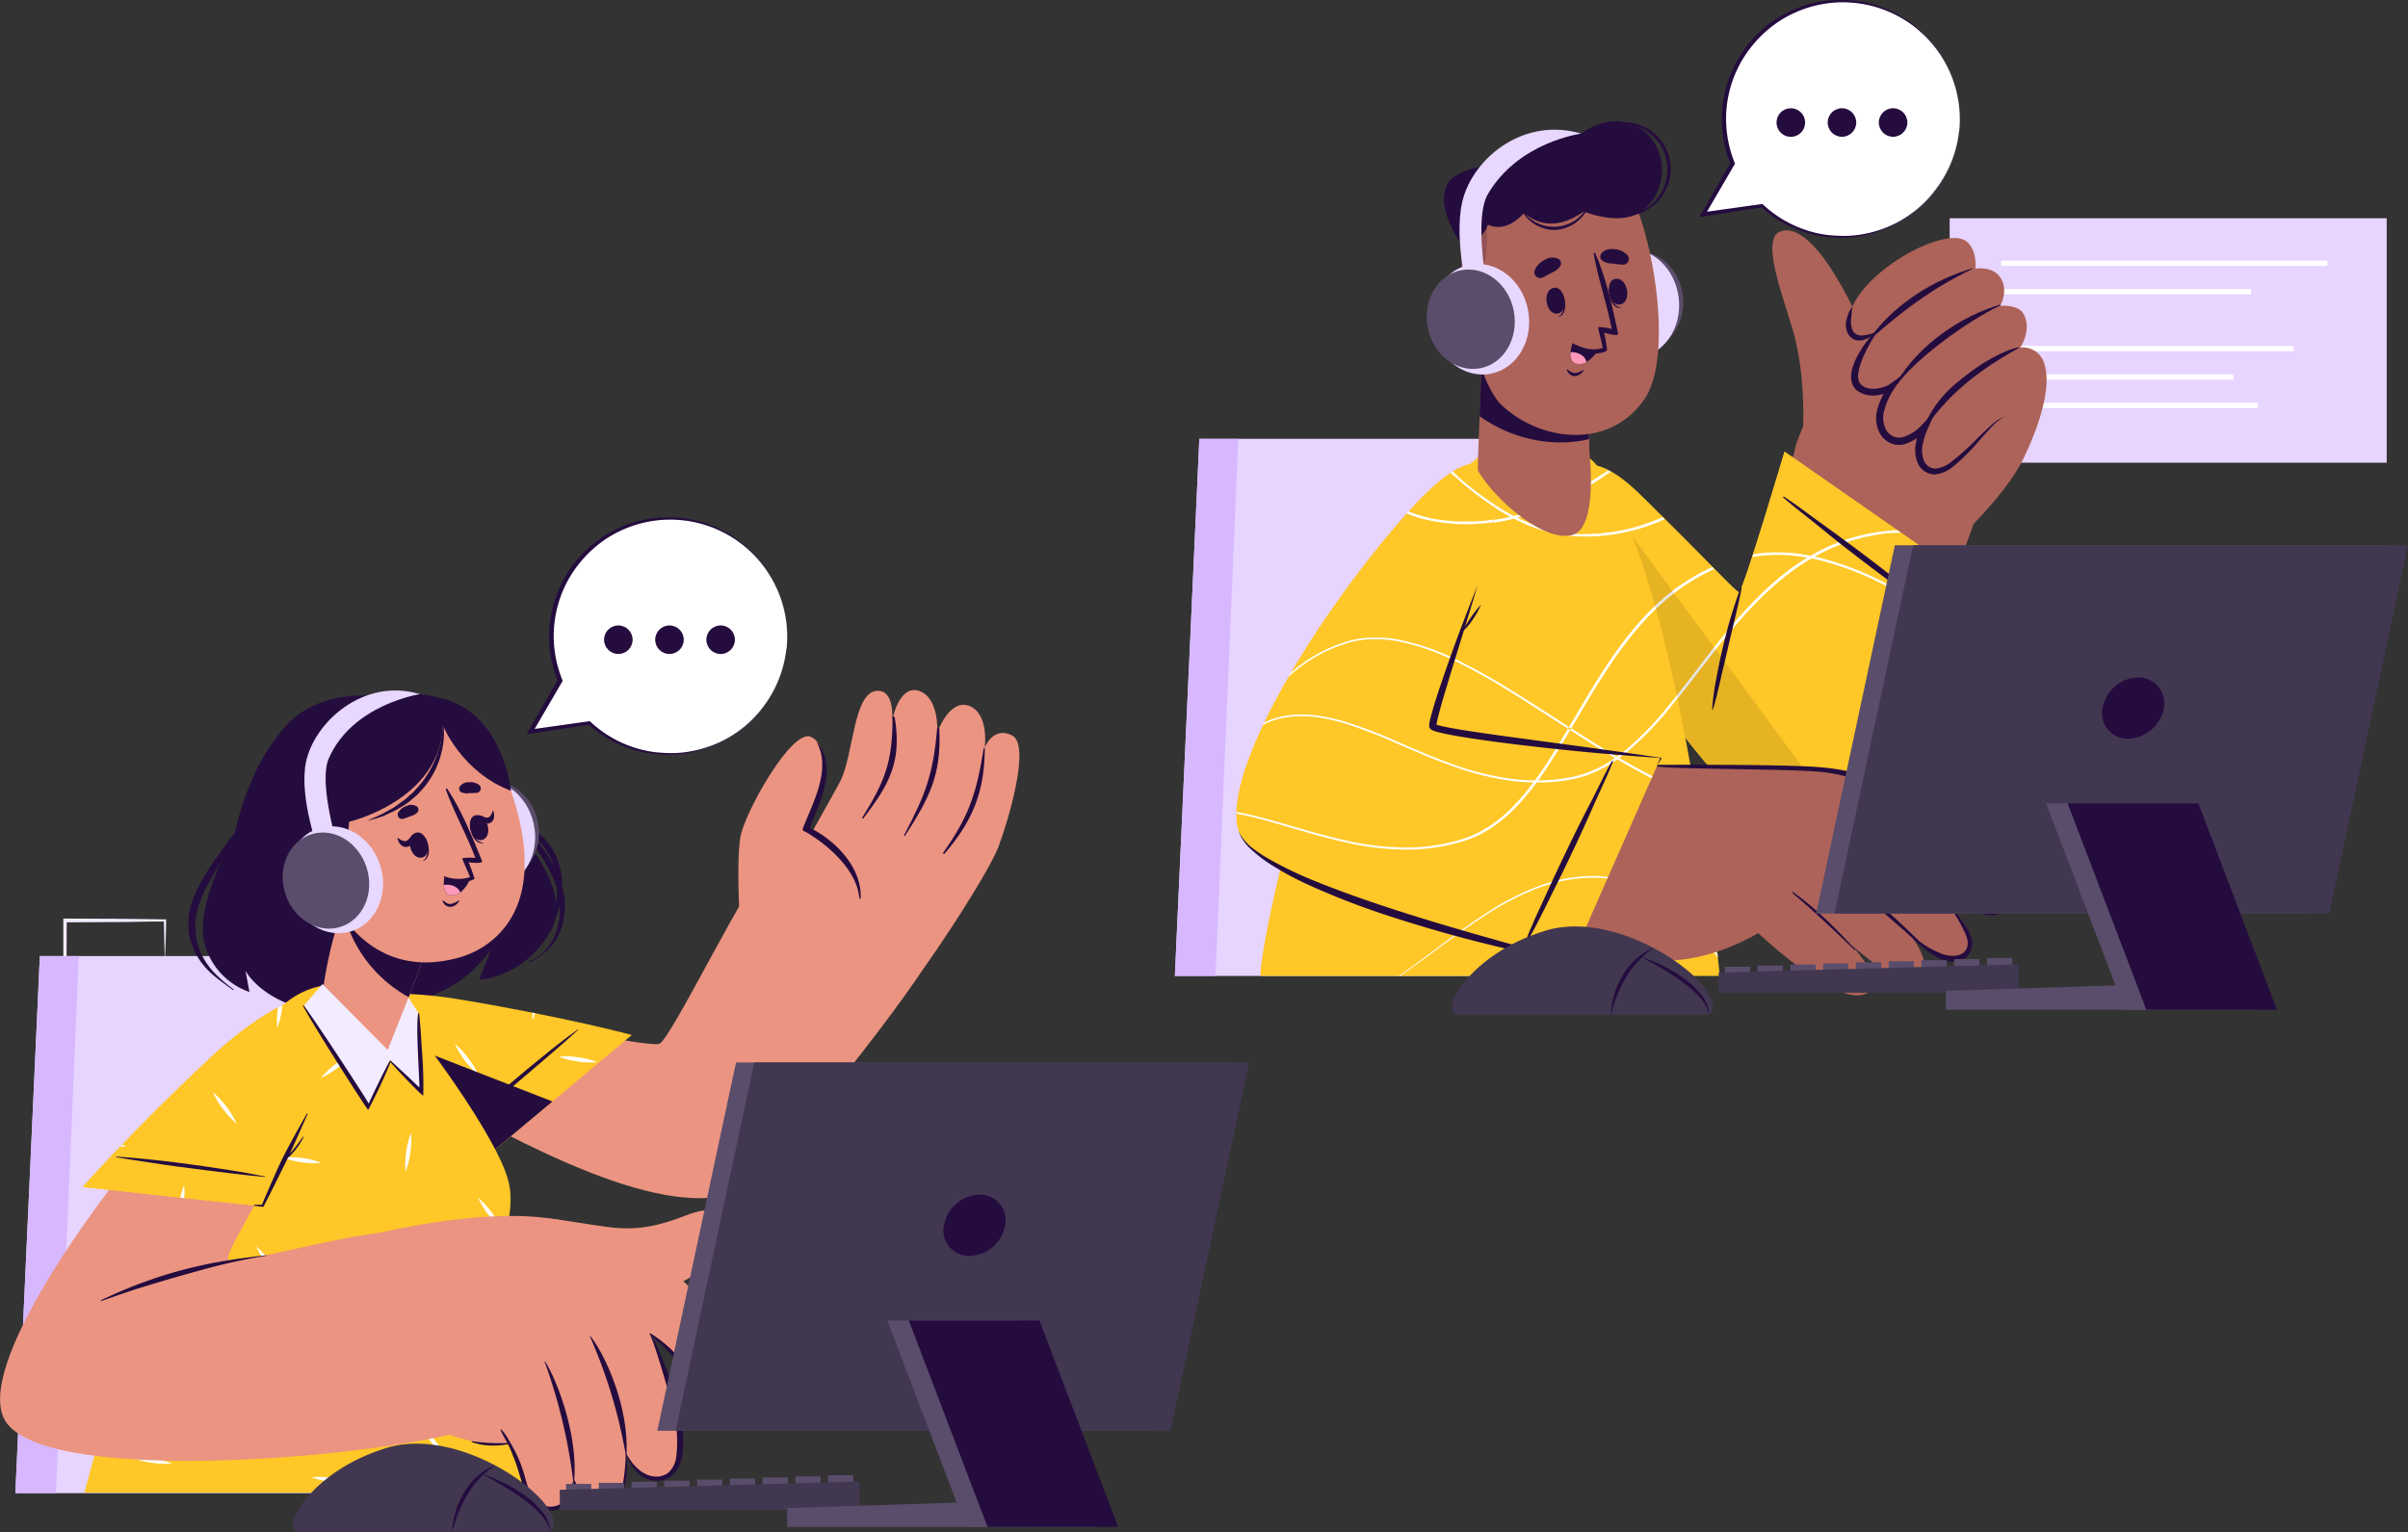 <svg xmlns="http://www.w3.org/2000/svg" viewBox="0 0 637.65 405.8"><rect x="0" y="0" width="637.65" height="405.8" fill="#333333" stroke="none"/><defs><style> .cls-1 { fill: #f3ebff; } .cls-2 { fill: #e7d4ff; } .cls-3 { fill: #fff; } .cls-4 { fill: #d7b8ff; } .cls-5 { fill: #ad6359; } .cls-12, .cls-6 { fill: #250c3f; } .cls-7 { fill: #ffc727; } .cls-12, .cls-8 { isolation: isolate; } .cls-8 { opacity: 0.1; } .cls-9 { fill: #5a4d6b; } .cls-10 { fill: #e8d7ff; } .cls-11 { fill: #ff99ba; } .cls-12 { opacity: 0.2; } .cls-13 { fill: #eb9481; } .cls-14 { fill: #413751; } </style></defs><g id="Layer_2" data-name="Layer 2"><g id="Layer_1-2" data-name="Layer 1"><g><path class="cls-1" d="M43.65,255l-13.12.28-6.67.11c-2.22,0-4.46,0-6.69,0h-.4V243.31h.5l13.24.06c4.41,0,8.83.11,13.24.16H44v.27c0,1.9-.08,3.78-.13,5.65Zm0,0-.14-5.66c0-1.86-.11-3.7-.13-5.53l.27.27c-4.41,0-8.83.16-13.24.16l-13.24.07.5-.5L17.62,255l-.45-.45c2.18,0,4.36,0,6.55.06l6.57.11Z"></path><rect class="cls-2" x="516.28" y="57.81" width="115.73" height="64.75"></rect><polygon class="cls-2" points="494.63 122.57 516.28 122.57 516.28 100.02 494.63 122.57"></polygon><rect class="cls-3" x="529.94" y="91.62" width="77.43" height="1.4"></rect><rect class="cls-3" x="529.94" y="99.16" width="61.51" height="1.4"></rect><rect class="cls-3" x="529.94" y="76.55" width="66.15" height="1.4"></rect><rect class="cls-3" x="529.94" y="69.02" width="86.37" height="1.4"></rect><rect class="cls-3" x="529.94" y="106.69" width="67.89" height="1.4"></rect><g id="freepik--character-2--inject-80"><polygon class="cls-2" points="311.11 258.51 433.77 258.51 409.32 116.24 317.59 116.24 311.11 258.51"></polygon><polygon class="cls-4" points="311.11 258.51 321.87 258.51 327.9 116.24 317.59 116.24 311.11 258.51"></polygon><path class="cls-5" d="M417.69,144.13c13.88,31,47.42,82.45,62.43,69.7,22.45-19.06,37.65-61.22,43.65-78.27,3.37-9.55-45.28-25.53-48.26-16.86-4.24,12.32-10.89,38.07-14.74,41.72-2,1.91-17.94-20.46-30-31.07C413.36,114.06,413.26,134.23,417.69,144.13Z"></path><path class="cls-5" d="M535.92,121.21c-4.33,9.74-21,26.21-26.54,28.64s-34.8-24-34.19-30.22,18.07-38.8,27.74-43.8S540.41,111.11,535.92,121.21Z"></path><path class="cls-5" d="M477.48,112.79s.7-13.86-2.8-25.58c-2.94-9.85-8.41-24.14-3.18-25.92,10.76-3.65,24.4,32,24.4,32s3.5,16.7-6.83,21.26C482.59,117.41,477.48,112.79,477.48,112.79Z"></path><path class="cls-5" d="M489.61,86.5c.7,5.61,6.91,1.57,6.91,1.57s-7.53,8-4.57,13.47c2.88,5.29,10.2.14,10.73-.22-.4.43-7.12,7.93-3.57,13.15,3.69,5.42,10.15-1,10.57-1.42-.25.51-3.39,7.42.21,10.78,6.18,5.75,14.7-11.69,21.26-13.64,0,0,4.58,10.73,4.77,11,0,0,8.45-16.44,5.33-25.14a5.91,5.91,0,0,0-6.25-4s3.31-5,.65-9.2c-1.38-2.15-6-1.87-6-1.87s2.48-4.11-.12-7.69c-2.07-2.87-6.42-2.14-6.42-2.14s.55-5.06-2.51-7.3C514.38,59.38,488.1,74.49,489.61,86.5Z"></path><path class="cls-6" d="M522.36,71.23c.09,0,0-.18-.05-.15-9.86,2.86-19.81,9-26.15,17.17-.21.27.13.72.42.47C504.77,81.57,512.52,75.9,522.36,71.23Z"></path><path class="cls-6" d="M529.71,80.9c.11-.05,0-.23-.09-.2-10.15,3-21.16,10.26-27.37,20.51-.21.35-.05.88.23.5C507.12,95.23,520.83,85.07,529.71,80.9Z"></path><path class="cls-6" d="M509.49,113.9c6.33-9.6,15.1-16.21,25.09-21.7.12-.07,0-.24-.11-.21-5.62,1.35-11.62,5.51-16,9.15a30.1,30.1,0,0,0-9.3,12.54C509.08,113.9,509.36,114.12,509.49,113.9Z"></path><path class="cls-6" d="M496.32,88.06c-.25.32.5.33.26.66-1,1.38-6.35,10.23-3.9,13,2,2.21,6.29,1.09,7.79,0L504.22,99l-2.58,3.89a19,19,0,0,0-2.6,5.57,6.71,6.71,0,0,0,.51,5.52,3.86,3.86,0,0,0,4.55,1.75,11.63,11.63,0,0,0,4.89-3.25l3.8-4-2.28,5a18,18,0,0,0-1.37,4.34,7.33,7.33,0,0,0,.33,4.22,3.46,3.46,0,0,0,3,2.09,7.75,7.75,0,0,0,4-1.62,61.83,61.83,0,0,0,7.09-6.35c1.15-1.12,2.3-2.25,3.51-3.33a11.43,11.43,0,0,1,4-2.6,12.13,12.13,0,0,0-3.74,2.93c-1.11,1.15-2.17,2.35-3.23,3.56a53.31,53.31,0,0,1-6.9,6.87,9.1,9.1,0,0,1-4.74,2.09,5,5,0,0,1-4.59-2.91,8.93,8.93,0,0,1-.55-5.23,18.82,18.82,0,0,1,1.45-4.85l1.52,1a13.5,13.5,0,0,1-5.74,3.9,5.58,5.58,0,0,1-3.8-.14,6.38,6.38,0,0,1-2.84-2.45,8.54,8.54,0,0,1-.64-7,20.11,20.11,0,0,1,3-6.07l1.17,1.14c-2,1.3-6.64,3.08-10.13,0C487.4,98.44,494.85,89.58,496.32,88.06Z"></path><path class="cls-6" d="M496.52,88.07a11.56,11.56,0,0,1-3.38.79,2.62,2.62,0,0,1-2.42-1.11,5.28,5.28,0,0,1-.55-3c.06-1.14.18-2.33.36-3.56A8.78,8.78,0,0,0,489,84.58a5.22,5.22,0,0,0,.45,4A3.72,3.72,0,0,0,491.17,90a3.85,3.85,0,0,0,2.13.08A6.13,6.13,0,0,0,496.52,88.07Z"></path><path class="cls-7" d="M472.55,119.63l50.64,35.27s-30.25,62.67-48.94,62.5-45.69-47.11-55-67.4-3.76-37.48,15.08-19,25.59,26.1,26.2,25.85C461.67,156.39,472.55,119.63,472.55,119.63Z"></path><path class="cls-7" d="M523.19,154.9s-21,43.46-38.79,57.9c-3.57,2.9-7,4.63-10.15,4.59-18.69-.16-45.69-47.11-55.05-67.39-5.79-12.56-5.84-23.93-.58-26.38,3.25-1.51,8.5.35,15.67,7.41,19,18.61,25.58,26.09,26.2,25.84,1.18-.48,12.07-37.23,12.07-37.23Z"></path><path class="cls-3" d="M491.85,205.4c-.62.72-1.25,1.42-1.88,2.1a47.73,47.73,0,0,1-18.76,6.87,39.43,39.43,0,0,1-5.54.22l-1.15-.72a37.57,37.57,0,0,0,6.62-.17,33.46,33.46,0,0,0,7.71-1.78l1.89-.62,1.83-.77c.61-.26,1.24-.48,1.83-.78l1.77-.9A49.11,49.11,0,0,0,491.85,205.4Zm-38.42-55.21a54.19,54.19,0,0,0-15.57,10.71,81.27,81.27,0,0,0-8.11,9.29c.12.22.25.45.39.67a80.11,80.11,0,0,1,8.23-9.43,54,54,0,0,1,12.81-9.33l1.77-.9c.32-.16.66-.31,1-.44Zm43.74,3.19a81.21,81.21,0,0,0-15-5.57c-.54-.13-1.08-.26-1.63-.37-.35-.08-.71-.16-1.06-.22a43.35,43.35,0,0,0-13.3-.68c-.65.09-1.29.19-1.94.31-.07.23-.15.47-.22.69.74-.13,1.49-.24,2.24-.33a42.71,42.71,0,0,1,12.36.51l1.09.2c.77.16,1.54.33,2.31.52a79.69,79.69,0,0,1,14.88,5.46,201.63,201.63,0,0,1,20.74,11.75c.1-.17.19-.34.27-.5A201.79,201.79,0,0,0,497.17,153.38Zm5.25-12.94a49.47,49.47,0,0,0-23,6.78l-.86.5a53.88,53.88,0,0,0-5.11,3.46c-8.57,6.52-15.41,14.9-21.92,23.33-3.26,4.23-6.46,8.49-9.84,12.61-.24.3-.49.59-.74.89l.38.55.86-1c3.4-4.13,6.61-8.39,9.88-12.61,6.51-8.4,13.34-16.72,21.82-23.15a54.48,54.48,0,0,1,5.76-3.85c.27-.17.55-.33.83-.48a50.81,50.81,0,0,1,7.26-3.36l1.87-.68c.62-.22,1.27-.37,1.91-.56l1.91-.53,2-.39a33.57,33.57,0,0,1,7.87-.82h.12ZM440.27,137a53.57,53.57,0,0,1-10.89,3.49l-1.95.38c-.65.12-1.31.16-2,.25l-2,.23-2,.08a31.34,31.34,0,0,1-5.48-.1l.18.66a50.32,50.32,0,0,0,24.63-4.44,2.73,2.73,0,0,0-.49-.55Zm-14.42-12.42a116.92,116.92,0,0,1-11,6.61V132a112.13,112.13,0,0,0,11.7-7.06c-.24-.13-.47-.26-.7-.37Z"></path><path class="cls-6" d="M511.22,160.78c-1.34-1.11-2.69-2.19-4.05-3.27L498.89,151c-5.5-4.29-11.12-8.43-16.78-12.5-3.21-2.32-6.37-4.76-9.68-6.93a.16.16,0,0,0-.21,0,.15.15,0,0,0,0,.21c2.63,2.32,5.45,4.44,8.18,6.65s5.44,4.43,8.21,6.59q8.25,6.42,16.72,12.59c1.57,1.16,3.12,2.38,4.75,3.47.83.56,1.62,1.18,2.46,1.72s1.74,1,2.56,1.61a.09.09,0,0,0,.12,0,.11.11,0,0,0,0-.11C513.87,163.15,512.59,161.9,511.22,160.78Z"></path><path class="cls-6" d="M460.92,155.73a126.08,126.08,0,0,0-4.76,16c-.66,2.68-1.18,5.39-1.69,8.09a61.76,61.76,0,0,0-1.08,8.13c0,.1.15.1.17,0,.84-2.61,1.46-5.33,2.06-8s1.28-5.36,1.88-8c1.21-5.38,2.63-10.71,3.68-16.12a.15.15,0,0,0-.08-.18A.13.13,0,0,0,460.92,155.73Z"></path><path class="cls-8" d="M484.4,212.8c-3.57,2.9-7,4.63-10.15,4.59-18.69-.16-45.69-47.11-55.05-67.39-5.79-12.56-5.84-23.93-.58-26.38Z"></path><path class="cls-7" d="M455.41,258.51H333.84c-1.34-2.46,18.58-108.94,59.58-138.93,9.1-6.65,25.24-2.37,29.72,4.1C445.7,156.19,455.41,258.51,455.41,258.51Z"></path><path class="cls-3" d="M449.09,211.24a86.69,86.69,0,0,1-8.91-3.71c-4.07-1.95-8-4.11-11.91-6.39l-.57-.34c-4-2.37-8-4.88-11.92-7.41l-.56-.36-2.66-1.72c-9-5.77-17.86-11.71-27.47-16.33a60.4,60.4,0,0,0-15-5.16,33.4,33.4,0,0,0-7.92-.44,15.72,15.72,0,0,0-2,.23c-.45.09-.9.15-1.36.24.07-.16.13-.31.21-.47.36-.07.73-.13,1.09-.21.66-.08,1.33-.18,2-.23a33.51,33.51,0,0,1,8,.43,60.23,60.23,0,0,1,15.16,5.17c9.66,4.62,18.58,10.56,27.56,16.31l2.64,1.69.57.36c4,2.57,8,5.12,12.15,7.53l.57.34c3.8,2.21,7.67,4.31,11.65,6.2a87.1,87.1,0,0,0,8.53,3.55Zm-10.82-50.77-.41.39c-7.71,7.51-13.47,16.67-18.9,25.83q-1.72,2.92-3.46,5.85c-.09.17-.18.33-.28.49-1.47,2.48-3,4.95-4.49,7.38-1.35,2.14-2.76,4.25-4.26,6.29-.14.19-.27.38-.41.56a67.11,67.11,0,0,1-4.9,5.87,39.64,39.64,0,0,1-6,5.2l-.81.57c-.27.19-.57.34-.85.51l-1.71,1a30.59,30.59,0,0,1-3.64,1.55,49.54,49.54,0,0,1-15.64,2.53,72.43,72.43,0,0,1-15.74-1.79c-5-1.06-9.85-2.48-14.74-3.9a1.57,1.57,0,0,1-.13.47c4.88,1.43,9.78,2.87,14.76,3.94a73.51,73.51,0,0,0,15.93,1.84,50.37,50.37,0,0,0,15.82-2.54,30.23,30.23,0,0,0,3.72-1.57l1.75-1c.29-.16.58-.33.86-.52l.83-.58a39.59,39.59,0,0,0,6.09-5.26,69.92,69.92,0,0,0,5.22-6.29c.15-.19.28-.37.41-.56,1.42-1.94,2.76-3.93,4-5.95,1.55-2.43,3-4.9,4.5-7.37l.29-.49,3.47-5.86c5.44-9.15,11.2-18.23,18.83-25.65l.13-.12C438.42,161,438.34,160.73,438.27,160.47ZM444,184.22c-.77,1-1.55,1.94-2.34,2.9a83.72,83.72,0,0,1-11.05,11.46c-.8.63-1.6,1.26-2.43,1.85l-.52.37a30.49,30.49,0,0,1-3.63,2.2l-.87.47c-.29.16-.61.27-.91.41l-1.82.78a29.43,29.43,0,0,1-3.8,1.09,44.62,44.62,0,0,1-9.43,1h-.77a53,53,0,0,1-5.63-.35,72.09,72.09,0,0,1-15.47-3.71c-5-1.73-9.93-3.86-14.83-6a129.86,129.86,0,0,0-15-5.69,44.71,44.71,0,0,0-4.6-1.09l-.15.43c1.56.29,3.11.66,4.62,1.1a128.57,128.57,0,0,1,14.91,5.7c4.9,2.11,9.8,4.25,14.85,6a73.34,73.34,0,0,0,15.6,3.76c1.76.2,3.52.33,5.28.36h.77a45.44,45.44,0,0,0,10-.94,33,33,0,0,0,3.88-1.11l1.86-.8c.31-.14.62-.25.92-.41l.89-.48a29.74,29.74,0,0,0,3.92-2.39l.52-.37c.76-.55,1.51-1.13,2.25-1.72a83.83,83.83,0,0,0,11.16-11.52l2-2.49C444.16,184.77,444.1,184.49,444,184.22ZM431.48,140c-.7.17-1.4.33-2.1.47l-1.95.38c-.65.12-1.31.16-2,.25l-2,.23-2,.08a33.7,33.7,0,0,1-7.9-.42,42,42,0,0,1-11.76-3.89l-1-.49c-.7-.36-1.39-.74-2.07-1.13a78.67,78.67,0,0,1-12.82-9.38l-.44.44a80.25,80.25,0,0,0,12.93,9.5c.48.28,1,.55,1.46.81l1,.5a43.23,43.23,0,0,0,12.6,4.31,47.23,47.23,0,0,0,18.26-1A4.2,4.2,0,0,0,431.48,140Zm-7.12-14.45a92.4,92.4,0,0,1-16.91,9,57.36,57.36,0,0,1-6.59,2.11l-.94.24a52.76,52.76,0,0,1-7.9,1.23l-2,.13c-.66,0-1.32,0-2,0h-2l-2-.16a33.64,33.64,0,0,1-7.12-1.19c-.14.19-.28.38-.41.58a49.09,49.09,0,0,0,24.32-.09l1-.25a56,56,0,0,0,5.88-1.92,92.78,92.78,0,0,0,17-9Zm29.91,122.53c-1,0-2.08.09-3.12.12h-.08l-.61.05a41.75,41.75,0,0,0-14.69,4.37,66.6,66.6,0,0,0-9.37,5.92H427A65.17,65.17,0,0,1,436,253a41.33,41.33,0,0,1,14.82-4.33h.61c1,0,1.94-.11,2.9-.1A1.82,1.82,0,0,0,454.27,248.05Zm.52,4.6q-1.64-2.07-3.37-4.07c-.11-.14-.23-.27-.35-.4l-.41-.48a61.31,61.31,0,0,0-12-10.68,33.09,33.09,0,0,0-7.22-3.53c-.63-.21-1.29-.39-1.93-.57a14.16,14.16,0,0,0-2-.41c-1.32-.25-2.67-.27-4-.4a41.62,41.62,0,0,0-15.79,2.51,72.32,72.32,0,0,0-14.25,7.3c-8,5.15-15.29,11.21-23.08,16.59h.33c7.75-5.29,15-11.24,22.92-16.28a71.91,71.91,0,0,1,14.2-7.23,41,41,0,0,1,15.63-2.47c1.31.14,2.65.16,4,.41.66.09,1.29.28,1.94.41a15.36,15.36,0,0,1,1.9.56,32.18,32.18,0,0,1,7.11,3.5A60,60,0,0,1,450.25,248c.06.07.12.13.17.2l.35.39c1.4,1.63,2.77,3.29,4.09,5a4.67,4.67,0,0,0-.09-1Z"></path><path class="cls-5" d="M377.28,132.63c-24.75,28.63-58.11,79.2-44.48,90.38,22.41,18.38,87.86,29,102.88,30.78,6.48.78,19.46-41.58,15.13-47.06s-73.53-9.35-74-13.6c-.27-2.41,10.24-23.37,17-49.08C401.58,114.41,384.25,124.56,377.28,132.63Z"></path><path class="cls-5" d="M439.47,203.24s19.86-.15,32.85.36c7.25.28,19.63,1.88,24.86,4.53,7.82,4,38,25.5,32.94,32.93C525.53,247.78,502,226,502,226s25.74,19.9,18.73,27S490.3,231.9,490.3,231.9s26,21,17.61,27.2c-6.34,4.65-28.94-19.67-28.94-19.67s22.21,18.23,15.9,23.3c-7,5.6-29.25-15.54-29.25-15.54-18.2,10.18-31,7.58-40,4.65C423.51,251.09,439.47,203.24,439.47,203.24Z"></path><path class="cls-6" d="M493.49,218.53c3.11,2.23,6.27,4.46,9.17,7s5.71,5.09,8.37,7.85c6.51,6.76,9.53,12,9.3,11.7-5.24-7.19-15.48-16.28-18.38-18.78s-5.67-5.13-8.56-7.62C493.32,218.57,493.42,218.48,493.49,218.53Z"></path><path class="cls-6" d="M484.29,228.84c3.84,3,7.77,5.86,11.48,9s8.73,7.79,12.2,11.21c.26.26,0,.76-.28.51-3.6-3.28-8.95-7.76-12.59-11s-7.15-6.61-10.89-9.7C484.15,228.9,484.23,228.79,484.29,228.84Z"></path><path class="cls-6" d="M474.77,236.26c6.11,4.31,11.42,9.74,16.5,15.19.26.27,0,.31-.32.05-5.39-5.15-9.59-9.23-16.33-15C474.54,236.38,474.67,236.17,474.77,236.26Z"></path><path class="cls-6" d="M436.68,202.61c9.06-.06,35.67-.13,44.71.57,8,.61,14.59,2.33,21.3,6.77,14.4,9.52,23.68,20.7,26,24,1.4,2,3.43,5.23,1.58,7.47-2.27,2.72-10.62.06-19.43-7.91-.32-.29-.12-.47.21-.2,12.37,10,17.29,8.86,18.58,7.15.84-1.11,0-3-.72-4.5a29,29,0,0,0-4.38-5.83,123.3,123.3,0,0,0-18.76-16.37,48,48,0,0,0-25-9.39c-9.26-.76-34.88-.52-44.13-1.41A.18.18,0,0,1,436.68,202.61Z"></path><path class="cls-6" d="M522.15,249c-.51-2.47-2.29-4.73-3.7-6.77a46.67,46.67,0,0,0-5.87-7.13c-.09-.09-.26,0-.17.14a73.9,73.9,0,0,1,5.19,6.86,43.06,43.06,0,0,1,2.3,4.08c.65,1.35,1.42,2.91,1.08,4.45-.64,2.94-4.38,2.87-6.59,2.08a24.87,24.87,0,0,1-4.12-2,39.17,39.17,0,0,1-5.06-3.81c-.13-.12-.49-.07-.35.06,3.3,3.14,9.55,9.67,14.65,7.28A4.64,4.64,0,0,0,522.15,249Z"></path><path class="cls-7" d="M439.77,200.67l-23.79,54s-83.14-18.77-88-34.55,21.23-58,44.74-84.36c23.12-25.9,26.54-8.33,20.79,11.7s-15.18,43.12-14.13,44.85S439.77,200.67,439.77,200.67Z"></path><path class="cls-3" d="M384.77,174.3c-.06.15-.11.31-.17.46A59.58,59.58,0,0,0,370,169.82a33.4,33.4,0,0,0-7.92-.44,15.72,15.72,0,0,0-2,.23,13.32,13.32,0,0,0-1.94.38c-1.3.28-2.53.78-3.8,1.17a41,41,0,0,0-13.24,8.22l.63-1.09a40.48,40.48,0,0,1,12.46-7.53c1.28-.4,2.53-.91,3.85-1.19.65-.18,1.32-.26,2-.4a15.32,15.32,0,0,1,2-.23,33.51,33.51,0,0,1,8,.43A60.08,60.08,0,0,1,384.77,174.3Zm44,26.47-.57-.34-2.28-1.35-1.38-.16c1,.63,2.09,1.27,3.14,1.88l.57.34c3,1.75,6,3.43,9.08,5l.24-.55Q433.13,203.3,428.77,200.77Zm-16.23-3.31c-.6,1-1.21,2-1.83,2.95-1.35,2.14-2.76,4.25-4.26,6.29-.14.19-.27.38-.41.56a67.11,67.11,0,0,1-4.9,5.87,39.64,39.64,0,0,1-6,5.2l-.81.57c-.27.19-.57.34-.85.51l-1.71,1a30.59,30.59,0,0,1-3.64,1.55,49.54,49.54,0,0,1-15.64,2.53,72.32,72.32,0,0,1-15.72-1.79c-5.21-1.11-10.32-2.62-15.45-4.11-4.55-1.32-9.13-2.65-13.81-3.52v.47c4.63.87,9.16,2.21,13.69,3.52,5.12,1.5,10.25,3,15.48,4.15a73.51,73.51,0,0,0,15.93,1.84,50.37,50.37,0,0,0,15.82-2.54,30.23,30.23,0,0,0,3.72-1.57l1.75-1c.29-.16.58-.33.86-.52l.83-.58a39.59,39.59,0,0,0,6.09-5.26,69.92,69.92,0,0,0,5.22-6.29c.15-.19.28-.37.41-.56,1.42-1.94,2.76-3.93,4-5.95.68-1.06,1.34-2.14,2-3.21Zm16.92,2c-.41.32-.83.64-1.26.94l-.52.37a30.49,30.49,0,0,1-3.63,2.2l-.87.47c-.29.16-.61.27-.91.41l-1.82.78a29.43,29.43,0,0,1-3.8,1.09,44.62,44.62,0,0,1-9.43,1h-.77a53,53,0,0,1-5.63-.35,72.09,72.09,0,0,1-15.47-3.71c-5-1.73-9.93-3.86-14.83-6a129.86,129.86,0,0,0-15-5.69c-5.13-1.47-10.6-2.27-15.91-1.23a18.94,18.94,0,0,0-4.86,1.69c-.1.2-.2.41-.29.61a19.35,19.35,0,0,1,5.23-1.88c5.22-1,10.62-.22,15.7,1.25a128.57,128.57,0,0,1,14.91,5.7c4.9,2.11,9.8,4.25,14.85,6a73.58,73.58,0,0,0,15.62,3.79c1.76.2,3.52.33,5.28.36h.77a45.44,45.44,0,0,0,10-.94,33,33,0,0,0,3.88-1.11l1.86-.8c.31-.14.62-.25.92-.41l.89-.48a29.74,29.74,0,0,0,3.92-2.39l.52-.37c.52-.38,1-.78,1.56-1.18ZM385.92,126c-.43-.38-.85-.75-1.27-1.14l-.54.35,1.4,1.25a83.63,83.63,0,0,0,10.4,8v-.74a83.06,83.06,0,0,1-10-7.64ZM392,138l-2,.13c-.66,0-1.32,0-2,0h-2l-2-.16a34.3,34.3,0,0,1-7.8-1.38c-1.11-.33-2.21-.71-3.29-1.15l-.24.27-.23.26a33.59,33.59,0,0,0,3.57,1.27,47.69,47.69,0,0,0,19.43,1.08,4.72,4.72,0,0,1,.11-.74,29.83,29.83,0,0,1-3.53.45Zm31.56,94.06a41.42,41.42,0,0,0-15.79,2.54,72.32,72.32,0,0,0-14.25,7.3c-2.5,1.62-4.94,3.32-7.35,5.07l.39.11h0c2.34-1.69,4.71-3.32,7.14-4.87A71.91,71.91,0,0,1,407.9,235a41,41,0,0,1,15.63-2.47c.69.07,1.38.11,2.07.17l.19-.42c-.71-.06-1.47-.1-2.21-.17Z"></path><path class="cls-6" d="M406.44,245.74c.81-1.54,1.59-3.08,2.37-4.63l4.68-9.44c3.08-6.26,6-12.6,8.81-19,1.61-3.62,3.36-7.2,4.81-10.89a.15.15,0,0,0-.08-.2.14.14,0,0,0-.2.07h0c-1.73,3-3.23,6.24-4.83,9.37s-3.23,6.23-4.77,9.39q-4.61,9.39-8.92,18.93c-.81,1.78-1.69,3.54-2.42,5.36-.38.93-.82,1.83-1.19,2.77s-.65,1.9-1,2.83a.08.08,0,0,0,0,.11.08.08,0,0,0,.11,0h0C404.66,248.82,405.61,247.32,406.44,245.74Z"></path><path class="cls-6" d="M417.77,251l-1.67,3.78-.05.12h-.16c-7.87-1.46-15.69-3.21-23.46-5.16s-15.48-4.16-23.11-6.62a204.91,204.91,0,0,1-22.49-8.58,81.71,81.71,0,0,1-10.62-5.74,35.84,35.84,0,0,1-4.79-3.71,12,12,0,0,1-3.43-4.91,12.53,12.53,0,0,0,3.77,4.53,36,36,0,0,0,5,3.23,98.91,98.91,0,0,0,10.74,5.15c7.35,3,14.9,5.65,22.49,8.09s15.25,4.71,22.93,6.89,15.39,4.34,23.11,6.41l-.2.1Z"></path><path class="cls-6" d="M438.82,202.77l.83-2.15.09.15c-8.34-.55-16.67-1.22-25-2.09s-16.61-1.82-24.89-3.06c-2.07-.32-4.14-.66-6.21-1.06-1-.21-2.07-.41-3.14-.71-.27-.08-.53-.16-.82-.27a2.06,2.06,0,0,1-.48-.21,1.46,1.46,0,0,1-.33-.22,1.18,1.18,0,0,1-.27-.32,2.56,2.56,0,0,1-.11-.24.24.24,0,0,1,0-.12,3.65,3.65,0,0,1,.06-1.14c.05-.27.1-.56.17-.81,1.06-4.15,2.4-8.07,3.76-12,2.72-7.91,5.68-15.72,8.8-23.48-2.41,8-4.88,16-7.34,24-1.18,4-2.48,8-3.39,12-.06.25-.09.48-.14.72s0,.52-.05.42h0l-.06-.15c0-.1-.18-.2-.14-.18s-.05,0,0,0l.25.1.66.21c1,.26,2,.45,3,.65,2,.37,4.09.69,6.14,1q6.18.93,12.38,1.75L415,197.23c8.27,1.1,16.54,2.28,24.81,3.49H440l-.06.13Z"></path><path class="cls-6" d="M392.17,160.16a21.08,21.08,0,0,1-2.21,4,15.5,15.5,0,0,1-3,3.41c.76-1.33,1.57-2.59,2.43-3.84A29,29,0,0,1,392.17,160.16Z"></path><path class="cls-5" d="M416.4,141.69c-7.06,2-19.78-8.33-25-16.94-.36-.59,1.06-24.91.84-29.76,0-1,30.74,6,30.74,6s-2.53,10.3-2.09,18.75C420.92,120.46,423.21,139.75,416.4,141.69Z"></path><path class="cls-6" d="M391.77,110.22c14.39,10.16,28.41,6.26,29,6.08A83.25,83.25,0,0,1,422.9,101s-30.8-7-30.75-6C392.33,97.27,392.08,103.83,391.77,110.22Z"></path><path class="cls-9" d="M422.83,81c.79,7.18,6.54,12.44,12.83,11.74s10.76-7.07,10-14.24S439.13,66,432.83,66.72,422,73.79,422.83,81Z"></path><path class="cls-10" d="M419.19,81.82c.88,8,7.27,13.83,14.27,13.06S445.46,87,444.55,79,437.29,65.2,430.28,66,418.31,73.84,419.19,81.82Z"></path><path class="cls-5" d="M388,58.45c-3.36,10.78,2.15,42,9.78,49,11.07,10.15,29.29,11.22,37.93-2.1,8.38-12.92.48-53.47-8.06-59.84C415.06,36.11,392.94,42.54,388,58.45Z"></path><path class="cls-6" d="M413.92,78.05c0-.07-.14.13-.12.22.46,2.08.65,4.55-1.11,5.61-.06,0,0,.14,0,.11C415,83.22,414.7,80,413.92,78.05Z"></path><path class="cls-6" d="M411.63,76.22c-3.42.39-2.39,7.21.78,6.85S414.5,75.9,411.63,76.22Z"></path><path class="cls-6" d="M426.06,76.41c0-.08.18.08.19.17.25,2.12.9,4.5,2.91,4.92.06,0,.08.12,0,.12C426.77,81.64,426,78.46,426.06,76.41Z"></path><path class="cls-6" d="M427.61,73.9c3.36-.77,4.65,6,1.54,6.72S424.77,74.57,427.61,73.9Z"></path><path class="cls-6" d="M408.47,73.51a25,25,0,0,0,2.5-1.33,4.56,4.56,0,0,0,2.29-1.84,1.47,1.47,0,0,0-.5-1.71,3.59,3.59,0,0,0-3.65.18,5.31,5.31,0,0,0-2.69,2.73,1.55,1.55,0,0,0,2.05,2Z"></path><path class="cls-6" d="M429.77,70.09A24.05,24.05,0,0,1,427,69.8a4.52,4.52,0,0,1-2.81-.84,1.45,1.45,0,0,1-.19-1.78A3.65,3.65,0,0,1,427.41,66a5.33,5.33,0,0,1,3.51,1.53,1.55,1.55,0,0,1-1.15,2.59Z"></path><path class="cls-6" d="M415.08,97.84a3.57,3.57,0,0,0,2,1,5.63,5.63,0,0,0,2.19-.87.08.08,0,0,1,.1,0,.08.08,0,0,1,0,.1,2.86,2.86,0,0,1-2.51,1.55A2.25,2.25,0,0,1,414.93,98C414.84,97.9,415,97.78,415.08,97.84Z"></path><path class="cls-6" d="M416.34,91.19a7.28,7.28,0,0,0,5.28,2.47,8.89,8.89,0,0,0,2.61-.27,2.9,2.9,0,0,0,.48-.14,3.88,3.88,0,0,0,.45-.14.53.53,0,0,0,.36-.53h0a1.6,1.6,0,0,0,0-.21h0v-.18c-.21-1.63-.74-4.08-.74-4.08.64.21,3.88,1.11,3.7.27-1.48-7-3.13-14.72-6.08-21.33a.21.21,0,0,0-.27-.1.19.19,0,0,0-.11.21c1.16,6.75,3.5,13.25,4.78,20a12.59,12.59,0,0,0-3.55-.51c-.22.1,1.11,4.71,1.14,5.45v.08c-2.68.76-4.86.25-7.79-1.18C416.33,90.9,416.19,91,416.34,91.19Z"></path><path class="cls-6" d="M423.14,92.71a8.58,8.58,0,0,1-3,3.16,3.89,3.89,0,0,1-2.31.5c-1.75-.19-2-1.73-1.92-3.1a8.78,8.78,0,0,1,.45-2.14A11.13,11.13,0,0,0,423.14,92.71Z"></path><path class="cls-11" d="M420.13,95.9a3.89,3.89,0,0,1-2.31.5c-1.75-.19-2-1.73-1.92-3.1C417.77,93.18,419.71,94.14,420.13,95.9Z"></path><path class="cls-12" d="M393.1,69.54c-1.23,3.1-3.76,10.38-5.2,10.89-1.37-10.12-1.42-19.3,1.09-24.94a20.52,20.52,0,0,1,4.3-6.25C393.5,52,394.41,66.3,393.1,69.54Z"></path><path class="cls-6" d="M420.15,55.07a10,10,0,0,1-8.41,5,10.22,10.22,0,0,1-8.83-4.62.09.09,0,0,0-.11,0,.07.07,0,0,0,0,.11,10.11,10.11,0,0,0,9,5.35,10.33,10.33,0,0,0,8.63-5.65.15.15,0,0,0,0-.2A.14.14,0,0,0,420.15,55.07Z"></path><path class="cls-6" d="M441,39a12.8,12.8,0,0,0-6.59-5.82c-3.9-1.54-7.81-.51-11.68.6a.08.08,0,0,0-.08.08.07.07,0,0,0,.08.08c3.29-.93,6.69-1.68,10.05-.66a12.61,12.61,0,0,1,6.82,5,12.3,12.3,0,0,1-2.31,15.91,12.48,12.48,0,0,1-9.51,2.73c-.13,0-.19.18-.05.2A12.53,12.53,0,0,0,441,39Z"></path><path class="cls-6" d="M387.07,64.68s-7.23-9.29-3.73-16c2-3.81,10.61-4.86,10.61-4.86s2-4.41,8.81-7.27,16-1.18,16-1.18,6.11-5.08,13.11-2.56c9.76,3.52,11,17.23,2.84,23.13-5.74,4.15-15.22.09-15.22.09-.8.25-8.3,6.77-15.94.4,0,0-4.35,5.48-9.54,3.08A7.58,7.58,0,0,1,387.07,64.68Z"></path><path class="cls-5" d="M394.49,83.9s-7.19-10-11.73-7.41,1,17.12,6.36,19a5.45,5.45,0,0,0,7.19-2.8l.09-.2Z"></path><path class="cls-6" d="M384.44,80.63c-.09,0-.1.11,0,.14,3.79,1.48,5.82,4.94,7.26,8.54-1.14-1.38-2.67-2.12-4.52-.76-.1.07,0,.22.1.2A3.37,3.37,0,0,1,391,89.9a16.62,16.62,0,0,1,1.81,3c.18.33.78.14.65-.24v-.09C393.43,87.71,389.6,81,384.44,80.63Z"></path><path class="cls-10" d="M388.5,76.9s-3.89-15.5-.86-25C391,41.34,403.72,31,418.74,35.39c0,0-16.67,2.15-24.77,16.08-3.72,6.4-.15,24.88-.15,24.88Z"></path><path class="cls-10" d="M404.64,82.12c1.52,8-2.91,15.54-9.91,16.88s-13.92-4-15.45-12,2.91-15.54,9.91-16.88S403.11,74.14,404.64,82.12Z"></path><path class="cls-9" d="M400.86,82.38c1.37,7.17-2.62,14-8.91,15.17s-12.51-3.65-13.88-10.81,2.61-14,8.9-15.17S399.48,75.2,400.86,82.38Z"></path></g><polygon class="cls-2" points="4.07 395.51 126.73 395.51 102.27 253.24 10.55 253.24 4.07 395.51"></polygon><polygon class="cls-4" points="4.07 395.51 14.82 395.51 20.86 253.24 10.55 253.24 4.07 395.51"></polygon><path class="cls-6" d="M76.77,191.19c-11.39,11.33-14.66,30-14.66,30s-10.92,18.79-7.87,29a18.53,18.53,0,0,0,11.82,12.57L65,257.12s3.66,7.25,15.89,10.17,28.41-.84,36.83-5.1a32.42,32.42,0,0,0,12.36-10.88l-3.15,8.2s11.87-.42,18.92-13-13.2-30.78-14.92-34.69S127,179.37,97,184.28C97.08,184.21,84.65,183.39,76.77,191.19Z"></path><path class="cls-6" d="M61.77,262c-3.12-2.33-6.2-5-7.92-8.3A17.23,17.23,0,0,1,52,242.43c.83-4.61,3.26-8.68,5.62-12.65s5.2-8,7.57-12.17c.13-.23-.22-.42-.38-.24a107.15,107.15,0,0,0-7.44,9.81,50,50,0,0,0-5.88,10.07,18.69,18.69,0,0,0-1.38,10.49,18.15,18.15,0,0,0,3.74,7.88c2.21,2.75,5,4.51,7.8,6.58C61.77,262.33,61.94,262.08,61.77,262Z"></path><path class="cls-6" d="M148.4,233.4c-3.6-10.49-13-17.15-18.77-26.3-3.1-4.95-5.51-10.43-9.55-14.73-.11-.12-.31.07-.21.19,3.32,3.87,5.24,8.53,7.64,13a76.08,76.08,0,0,0,8.92,12.34c5.94,7.12,13,15.55,11.69,25.52-.63,4.6-3.35,9.7-8.07,11.13-.18.06-.07.36.11.28a14.8,14.8,0,0,0,8.23-8.27A18.81,18.81,0,0,0,148.4,233.4Z"></path><path class="cls-6" d="M148.83,236.22a19.3,19.3,0,0,0-2.62-11.38c-2.07-3.38-5.32-5.82-8.57-8-3.75-2.49-7.7-4.86-10.08-8.81-.1-.17-.34,0-.25.17,3.78,6.52,11,9.56,15.83,15.05,5.55,6.27,5.56,15.4,1.74,22.57a31.76,31.76,0,0,1-10,10.9c-.07,0,0,.15.08.1C142,252.18,148.26,245,148.83,236.22Z"></path><path class="cls-13" d="M103.51,284c30.35,16.66,66.68,37.57,88.94,32.65,9.87-2.18,54.19-60.28,56.07-67,1.61-5.77-38.52-29-43-24.45-7.56,7.63-28,50.59-31,51.31s-28.48-4.45-55-9.24C94,262.7,82.44,272.45,103.51,284Z"></path><path class="cls-13" d="M244.21,256.9c3.46-4.36,17.58-25.74,20.17-32.57s8.65-27,3.63-29.54-7.24,3.21-7.24,3.21,1.21-8.93-4.08-11-8.49,7-8.49,7,.57-9.26-4.86-11-7.11,8-7.11,8,.92-8.44-4.14-8c-6.08.59-6,16.35-9.44,23.67-.78,1.66-18.21,32.58-18.21,32.58Z"></path><path class="cls-6" d="M236.35,190.21c0,11.59-2,16.67-8,26.33-.12.18.13.4.28.22,6.8-8.92,10.22-14.92,8.32-26.58C236.82,189.61,236.35,189.66,236.35,190.21Z"></path><path class="cls-6" d="M248.14,193.09c-1,12-3.14,17.56-8.75,28.15-.08.15.17.3.26.15,6.37-9.92,9.65-16,9.09-28.15C248.77,192.69,248.19,192.54,248.14,193.09Z"></path><path class="cls-6" d="M260.43,198.53c-1.83,11.58-3.89,17.74-10.65,27.32a.21.21,0,1,0,.33.27h0c7.85-9.1,10.48-16.76,10.67-27.5C260.77,197.9,260.55,197.8,260.43,198.53Z"></path><path class="cls-13" d="M195.85,242.75s-.85-14.49.19-20.94,13.73-29.07,18.73-26.61c6.51,3.19,1.75,17.69-1.51,24.49,0,0,15.06,7.34,13.9,18.49S195.85,242.75,195.85,242.75Z"></path><path class="cls-6" d="M216.31,196.66c3.84,7.19-1,15.84-3.68,22.67a.67.67,0,0,0,.34.89.59.59,0,0,0,.23.05c6.11,3.5,13.71,10.22,14.36,17.62a.16.16,0,0,0,.17.17.18.18,0,0,0,.17-.17c.38-8-6.55-15.24-13.48-18.65,2.84-7,7.33-15.85,2-22.62C216.35,196.59,216.29,196.62,216.31,196.66Z"></path><path class="cls-7" d="M167.3,274.15l-36.53,30.62s-22.3-11.6-38.77-24.93,1.77-19.81,30.05-15.06S167.3,274.15,167.3,274.15Z"></path><path class="cls-3" d="M124,280.3a22.75,22.75,0,0,0-3.57-3.83,24.68,24.68,0,0,0,6.27,8.3A22.35,22.35,0,0,0,124,280.3Zm-32-.44.44.34a12.06,12.06,0,0,0,.85-1,10.26,10.26,0,0,0-1.31.7Zm61.15.2a22.8,22.8,0,0,0-5.22-.16,22.61,22.61,0,0,0,5.06,1.27,22.23,22.23,0,0,0,5.22.17,22.94,22.94,0,0,0-5.08-1.28ZM141,268.22a13.33,13.33,0,0,0,.07,2,16.57,16.57,0,0,0,.62-1.84Z"></path><path class="cls-6" d="M122.59,298.23C130,291.09,138,284.46,146,278c2.28-1.82,4.6-3.6,7-5.31.07-.05.16,0,.09.09-3.78,3.49-7.71,6.82-11.62,10.17s-7.87,6.7-11.88,9.95c-2.27,1.84-4.53,3.68-6.83,5.47C122.63,298.44,122.5,298.32,122.59,298.23Z"></path><path class="cls-6" d="M146.29,291.76l-15.53,13S108.46,293.17,92,279.84c-5.85-4.73-7.32-8.59-5.53-11.4Z"></path><path class="cls-7" d="M138.77,395.39H22.36s25.29-97.67,48.7-125.17c.52-.63,1.06-1.23,1.6-1.79.11-.13.21-.22.32-.33a25,25,0,0,1,6.25-4.84c.41-.22.82-.43,1.25-.61,9-4.15,18.54-.71,25.41,5.17,2.18,1.86,26.86,34,29,46.21,1.89,10.81-5.41,22.42-5.41,22.42Z"></path><path class="cls-6" d="M112,332.27a101.55,101.55,0,0,0-14.7,2.55c-2.4.64-4.74,1.38-7.09,2.17-1.17.4-2.34.76-3.52,1.11a15.9,15.9,0,0,1-3.79.74.09.09,0,0,0,0,.18,26.33,26.33,0,0,0,3.66-.1,24.18,24.18,0,0,0,3.47-.68c2.44-.63,4.84-1.36,7.27-2,4.9-1.3,9.79-2.6,14.77-3.55a.21.21,0,0,0-.07-.42Z"></path><path class="cls-6" d="M124.34,336.56a110,110,0,0,0-12.31-.49c-2,.05-4.09.21-6.14.42-1,.11-2,.23-2.92.36s-2.12.43-3.19.56c-.11,0-.11.19,0,.18,1-.09,2,0,3.07,0l3.07-.11c2-.06,4.09-.11,6.14-.2,4.1-.17,8.19-.3,12.29-.34C124.57,336.9,124.55,336.58,124.34,336.56Z"></path><path class="cls-3" d="M60,293.18a22.28,22.28,0,0,0-1.72-2l-.43.9c.4.62.83,1.23,1.27,1.82a21.77,21.77,0,0,0,3.57,3.8A24.85,24.85,0,0,0,60,293.18Zm13.51-25.62a21.19,21.19,0,0,0-.1,4.71,21.78,21.78,0,0,0,1.25-5.09,7.11,7.11,0,0,1,.1-.79C74.34,266.76,73.92,267.15,73.51,267.56Zm35.33,32.54a21.76,21.76,0,0,0-1.28,5.08,22.89,22.89,0,0,0-.17,5.23,21.59,21.59,0,0,0,1.26-5.08A22.32,22.32,0,0,0,108.84,300.1ZM86.59,356.42a22.06,22.06,0,0,0-1.26,5.06,22.33,22.33,0,0,0-.16,5.23A25.18,25.18,0,0,0,86.59,356.42ZM48.77,313.9A23,23,0,0,0,47.51,319a22.24,22.24,0,0,0-.16,5.22,22.74,22.74,0,0,0,1.25-5.08A22.32,22.32,0,0,0,48.77,313.9Zm31.3-7.14a22.8,22.8,0,0,0-5.22-.16,22.61,22.61,0,0,0,5.06,1.27,22.23,22.23,0,0,0,5.22.17,23.34,23.34,0,0,0-5-1.32Zm41.88,48a22.9,22.9,0,0,0-5.23-.16A25,25,0,0,0,127,356a22.68,22.68,0,0,0-5.05-1.28Zm-78.18-4.61a24.46,24.46,0,0,0-5.13-.18h0a22.57,22.57,0,0,0,5,1.23,22.23,22.23,0,0,0,5.22.16A22.79,22.79,0,0,0,43.77,350.15Zm43.92,41.29a22.8,22.8,0,0,0-5.22-.16,24.86,24.86,0,0,0,10.3,1.41,23.35,23.35,0,0,0-5.12-1.25Zm-47.24-5.06a22.9,22.9,0,0,0-5.23-.16,22.57,22.57,0,0,0,5.06,1.25,21.28,21.28,0,0,0,5.23.16,23,23,0,0,0-5.1-1.25ZM88.83,281.9A22.86,22.86,0,0,0,85,285.49a23.61,23.61,0,0,0,4.5-2.69,22,22,0,0,0,3.8-3.6A23.32,23.32,0,0,0,88.83,281.9Zm12.46,53.53a21.09,21.09,0,0,0-3.8,3.57,22.35,22.35,0,0,0,4.47-2.7,21.77,21.77,0,0,0,3.8-3.57,22.91,22.91,0,0,0-4.47,2.72ZM57.6,368.15a20.87,20.87,0,0,0-3.81,3.58,24,24,0,0,0,4.47-2.7,23.54,23.54,0,0,0,3.83-3.57,20.49,20.49,0,0,0-4.49,2.71Zm72.56-47.07a22.75,22.75,0,0,0-3.57-3.83,24.68,24.68,0,0,0,6.27,8.3,22.2,22.2,0,0,0-2.7-4.45Zm-14.89,60.57a24,24,0,0,0-3.57-3.83,20,20,0,0,0,2.69,4.49,21.49,21.49,0,0,0,3.57,3.81A24.45,24.45,0,0,0,115.27,381.65ZM71.43,334a23.14,23.14,0,0,0-3.57-3.83,20.68,20.68,0,0,0,2.7,4.49,21.49,21.49,0,0,0,3.57,3.81A23.32,23.32,0,0,0,71.43,334Z"></path><path class="cls-13" d="M68.68,271C46.29,289-11,360.56,1.88,377.09s98.87,9,123.82,1.18c7.42-2.32-12.82-49.41-20.84-51.58-6.68-1.81-43.72,9.14-44.44,7-.81-2.42,9.15-15.81,21.81-44.82C96.83,255.41,78.57,263,68.68,271Z"></path><path class="cls-13" d="M145.31,322.76c17.11,2,21.2,5.11,36.53-.89,10.06-3.93,16.89.8,9.53,9.29-12,13.89-34.64,16-42.69,14.44Z"></path><path class="cls-13" d="M97.32,327.29s21.23-5.49,39.67-5.19c12.76.21,40.46,3.76,59.26,36.87,4.46,7.85,5.25,22.21-6.7,12-8.48-7.23-11.67-14.38-17.37-17.69,0,0-1.17,18.37-9.21,22.54a166.87,166.87,0,0,1-21.79,9.37,33,33,0,0,1-2.12-3.92s-7.88,3.18-20-1.23Z"></path><path class="cls-13" d="M149.14,324.25c5,4.48,15.32,14.14,21,25,6.36,12.06,15.36,37,6.41,41.61C170,394.24,165.71,385,165.71,385s1.55,11.1-5,12.85c-6,1.6-8.89-5.74-8.89-5.74s-.22,6.89-6.3,7.32c-7.32.5-5.66-14-13.52-19.91C130.23,378.2,149.14,324.25,149.14,324.25Z"></path><path class="cls-6" d="M156.32,353.9c4,5,10.11,18.6,9.59,30.93,0,.28-.23.42-.27.16a134.28,134.28,0,0,0-9.43-31,.07.07,0,0,1,0-.1.08.08,0,0,1,.1,0Z"></path><path class="cls-6" d="M144.33,360.62c3,4.65,8.69,19,7.73,31.45,0,.28-.25.4-.28.14a144.33,144.33,0,0,0-7.57-31.54.07.07,0,0,1,.07-.07Z"></path><path class="cls-6" d="M172.21,353.2c5,3,7.79,6.53,11.51,10.86a73.74,73.74,0,0,0,5.8,6.19c1.88,1.75,4.65,4.38,7.47,3.13,1.57-.7,2-2.58,2.13-4.14a12.44,12.44,0,0,0-.75-5.16c0-.08.12-.14.15-.05a17.08,17.08,0,0,1,1.2,4.55,7.5,7.5,0,0,1-.61,4.33c-1.56,2.76-5.16,2.24-7.42.79a24.24,24.24,0,0,1-3.71-3.15c-1.11-1.09-2.17-2.23-3.2-3.39-2.11-2.4-4.08-4.91-6.16-7.32a72.72,72.72,0,0,0-6.54-6.48C172,353.28,172.11,353.14,172.21,353.2Z"></path><path class="cls-6" d="M178.57,375.06c-.59-3.43-4.83-18.17-6.51-21.76a.07.07,0,0,1,0-.11.09.09,0,0,1,.11,0c3.17,5.07,7.17,17.38,7.87,21.17s1.37,8.48.4,12.21c-1.46,5.62-5.46,5.72-6.91,5.64a7.48,7.48,0,0,1-4.59-2,15.15,15.15,0,0,1-3.28-5.2c0-.09.09-.17.14-.08,1.38,2.72,4,5.75,7.21,6.14a5.31,5.31,0,0,0,4-1,6.82,6.82,0,0,0,2.07-4.3A31.79,31.79,0,0,0,178.57,375.06Z"></path><path class="cls-6" d="M152.06,392.07c.61.87,1.62,3.62,4.05,4.78a6,6,0,0,0,5.58.19,7.58,7.58,0,0,0,3.35-4.59,49.36,49.36,0,0,0,.65-7.38c0-.12.15-.13.16,0a27.16,27.16,0,0,1-.28,8.05,8,8,0,0,1-3.61,5.05,5.94,5.94,0,0,1-6.2-.31c-.91-.63-3.55-3.48-4-5.72C151.77,392.07,152,392,152.06,392.07Z"></path><path class="cls-6" d="M132.77,378.65a14.27,14.27,0,0,1,1.87,2.63c.59,1,1.15,2,1.68,3a33.61,33.61,0,0,1,2.51,6.34c.64,2.2,1.14,4.6,2.65,6.41a5.42,5.42,0,0,0,6.11,1.74,5.32,5.32,0,0,0,2.67-2.35,10.62,10.62,0,0,0,1.35-3.75.07.07,0,0,1,0-.1.08.08,0,0,1,.11.05v.05a18.59,18.59,0,0,1-.62,3.55,6.39,6.39,0,0,1-1.87,2.68,6.08,6.08,0,0,1-6.3.66c-2.24-1-3.5-3.26-4.28-5.5-.87-2.49-1.45-5.06-2.44-7.52-.51-1.3-1-2.6-1.62-3.85s-1.48-2.55-2-3.89A.09.09,0,0,1,132.77,378.65Z"></path><path class="cls-6" d="M125,381.75a50,50,0,0,0,9.55.47c.1,0,.16.29.06.31a22.16,22.16,0,0,1-4.8.37A16.21,16.21,0,0,1,125,382C124.86,381.9,124.86,381.73,125,381.75Z"></path><path class="cls-6" d="M26.77,344.4a123.85,123.85,0,0,1,16.53-6.56,119.48,119.48,0,0,1,17.12-4c3.31-.55,6.63-.94,10-1.35a.08.08,0,1,1,0,.15,154.2,154.2,0,0,0-17.27,3.82q-8.49,2.31-16.86,4.93c-3.16,1-6.28,2.12-9.41,3.21C26.77,344.68,26.67,344.47,26.77,344.4Z"></path><path class="cls-7" d="M21.9,314.41l47.39,5.15s12.09-22,18.38-42.27S76.1,261,55.23,280.61,21.9,314.41,21.9,314.41Z"></path><path class="cls-7" d="M21.9,314.41l47.39,5.15s12.09-22,18.38-42.27S76.1,261,55.23,280.61,21.9,314.41,21.9,314.41Z"></path><path class="cls-3" d="M73.59,266.9v.15a22.33,22.33,0,0,0-.16,5.23,21.78,21.78,0,0,0,1.25-5.09c0-.3.08-.59.11-.89Zm-24.82,47a18.9,18.9,0,0,0-1,3.37l1,.1A18.28,18.28,0,0,0,48.77,313.9ZM32.33,303.23h0l-.46.48a9.49,9.49,0,0,0,1.57-.09C33.06,303.47,32.7,303.34,32.33,303.23Zm42.53,3.33c.28.11.57.22.86.31a2.64,2.64,0,0,1,.18-.38c-.34,0-.69,0-1,.07ZM60,293.18a24,24,0,0,0-3.57-3.83,20.32,20.32,0,0,0,2.69,4.5,21.77,21.77,0,0,0,3.57,3.8A25,25,0,0,0,60,293.18Z"></path><path class="cls-6" d="M67.37,319.12h2c.21-.61,4.29-10,5.29-12C76.72,303,79,299,81.26,295c.07-.13.27,0,.2.09-1.58,3.5-3.1,7-4.71,10.52.4-.47.8-.94,1.19-1.42.79-1,1.51-2,2.26-3.06a.1.1,0,0,1,.16.11,18.33,18.33,0,0,1-2.69,4,15.91,15.91,0,0,1-1.47,1.49c-.13.29-.26.59-.4.87-1,2-5.93,12.08-6.11,12.07l-2.28-.28C67.24,319.43,67.24,319.11,67.37,319.12Z"></path><path class="cls-6" d="M30.83,306.36c10.28.69,20.53,2.1,30.72,3.7q4.33.69,8.62,1.57c.08,0,.08.14,0,.13-5.12-.45-10.23-1.11-15.34-1.74s-10.26-1.31-15.37-2.12c-2.88-.44-5.77-.88-8.64-1.37C30.7,306.54,30.7,306.35,30.83,306.36Z"></path><path class="cls-13" d="M85.3,264c.18,2.08,7.92,16.54,17.19,17.43,3,.28,5.31-16.13,5.31-16.13l.44-1.17,6.23-16.42-18.1-15.65L93.74,230s-1.41,4.6-3.1,10.35c-.08.27-.17.54-.25.82s-.2.63-.29.93c-.26.86-.53,1.73-.77,2.61-.19.67-.38,1.32-.56,2s-.36,1.4-.56,2.1A112.7,112.7,0,0,0,85.3,264Z"></path><path class="cls-6" d="M90.64,240.31a35.23,35.23,0,0,0,17.6,23.82l6.23-16.42-18.1-15.65L93.74,230S92.33,234.56,90.64,240.31Z"></path><path class="cls-9" d="M120,222.49c1.59,7,7.89,11.61,14.07,10.22s9.89-8.24,8.3-15.28-7.89-11.62-14.07-10.22S118.36,215.44,120,222.49Z"></path><path class="cls-10" d="M116.42,223.75c1.78,7.83,8.78,12.92,15.66,11.37s11-9.16,9.23-17-8.78-12.92-15.65-11.37S114.65,215.9,116.42,223.75Z"></path><path class="cls-13" d="M136.64,213.73c8.4,29.65-8.41,38-14.81,39.84C116,255.21,96,260.05,84.62,231.42s-.29-41.91,12.79-46.36S128.24,184.07,136.64,213.73Z"></path><path class="cls-6" d="M126.32,210a18.89,18.89,0,0,1-2.12.09,3.44,3.44,0,0,1-2.19-.31,1.09,1.09,0,0,1-.34-1.3,2.7,2.7,0,0,1,2.44-1.28,4,4,0,0,1,2.78.73,1.17,1.17,0,0,1,.14,1.66A1.13,1.13,0,0,1,126.32,210Z"></path><path class="cls-6" d="M106.77,216.9a20.9,20.9,0,0,0,2-.74,3.47,3.47,0,0,0,1.9-1.14,1.12,1.12,0,0,0-.2-1.33,2.74,2.74,0,0,0-2.75-.23,4,4,0,0,0-2.27,1.76,1.16,1.16,0,0,0,.49,1.58A1.14,1.14,0,0,0,106.77,216.9Z"></path><path class="cls-6" d="M112.77,222.13c0-.08-.13.14-.1.22.64,2,1,4.4-.6,5.59,0,0,0,.13.05.11C114.24,227.1,113.68,223.9,112.77,222.13Z"></path><path class="cls-6" d="M110.35,220.53c-3.32.68-1.72,7.26,1.36,6.63S113.13,220,110.35,220.53Z"></path><path class="cls-6" d="M109.14,221.19c-.48.52-.89,1.31-1.56,1.55s-1.56-.27-2.24-.81c-.07-.05-.12,0-.1.11.29,1.26,1.09,2.44,2.49,2.3s1.89-1.46,1.89-2.81C109.63,221.28,109.34,221,109.14,221.19Z"></path><path class="cls-6" d="M124.46,218.52c0-.08.19.06.2.14.42,2.06,1.24,4.35,3.25,4.59a.06.06,0,0,1,0,.12C125.59,223.58,124.53,220.53,124.46,218.52Z"></path><path class="cls-6" d="M125.77,216c3.22-1,5,5.5,2,6.45S123.08,216.81,125.77,216Z"></path><path class="cls-6" d="M127.27,216c.61.2,1.29.69,1.92.56s1.06-1,1.33-1.81c0-.08.1,0,.12,0,.38,1.24.33,2.65-.81,3.22s-2.13-.33-2.77-1.49C126.94,216.33,127,215.9,127.27,216Z"></path><path class="cls-6" d="M117.39,238.57c.58.39,1.2,1,2,.87a5.63,5.63,0,0,0,2.12-.95.08.08,0,0,1,.1,0,.08.08,0,0,1,0,.1h0a2.86,2.86,0,0,1-2.4,1.63,2.2,2.2,0,0,1-2-1.51C117.15,238.59,117.3,238.52,117.39,238.57Z"></path><path class="cls-6" d="M124.1,228.41s1.19,2.93,1.56,4.36c0,.14-4.92,2.54-8.1-.4a.15.15,0,0,1,0-.21.15.15,0,0,1,.21,0h0a10.57,10.57,0,0,0,6.67.19c0-.42-2.22-4.95-2-5a12.77,12.77,0,0,1,3.44-.1c-2.32-6.17-5.6-11.92-7.81-18.11a.19.19,0,0,1,.1-.26.2.2,0,0,1,.25.07c3.87,5.79,6.69,12.84,9.24,19.15C128,228.83,124.77,228.51,124.1,228.41Z"></path><path class="cls-6" d="M124.39,233a8.54,8.54,0,0,1-2.5,3.4,3.84,3.84,0,0,1-2.15.76c-1.71,0-2.16-1.41-2.22-2.74a8.72,8.72,0,0,1,.17-2.1A10.71,10.71,0,0,0,124.39,233Z"></path><path class="cls-11" d="M121.89,236.4a3.84,3.84,0,0,1-2.15.76c-1.71,0-2.16-1.41-2.22-2.74C119.27,234.11,121.27,234.79,121.89,236.4Z"></path><path class="cls-6" d="M86.05,230.43c5.74.37,6.4-12.76,6.4-12.76s24-5.59,24.86-25.47c0,0,4.93,12.34,18,17.26,0,0-2.17-21.6-19.59-24.76,0,0-21.78-6.46-32.73,11.18S82.2,230.18,86.05,230.43Z"></path><path class="cls-6" d="M117.31,190.73a21.63,21.63,0,0,1-.53,9.09,22.36,22.36,0,0,1-4.1,8.25,21.15,21.15,0,0,1-1.53,1.74l-.8.85c-.28.26-.58.5-.88.75-.6.48-1.18,1-1.8,1.45a21.7,21.7,0,0,1-2,1.22c-.33.19-.65.4-1,.58l-1,.48-2.09,1c-1.44.5-2.9.92-4.35,1.32,1.35-.69,2.75-1.24,4.08-1.93l2-1.1,1-.55c.31-.2.6-.43.9-.65.6-.44,1.2-.87,1.81-1.29s1.1-1,1.65-1.45l.83-.73.74-.82a20.78,20.78,0,0,0,1.43-1.66,26.37,26.37,0,0,0,4.17-7.72,27.67,27.67,0,0,0,1.1-4.3A28.07,28.07,0,0,0,117.31,190.73Z"></path><path class="cls-13" d="M90.33,230.12s-8.42-8.19-12.25-5,3.76,15.93,9.15,16.83a5.21,5.21,0,0,0,6.28-3.85c0-.07,0-.14,0-.21Z"></path><path class="cls-6" d="M80.35,228.71a.07.07,0,0,0,0,.14c3.81.75,6.29,3.67,8.25,6.81-1.3-1.1-2.87-1.54-4.38,0-.08.09,0,.21.13.17a3.23,3.23,0,0,1,3.68.44,16.2,16.2,0,0,1,2.2,2.48c.22.29.76,0,.57-.33l0-.08C90,233.9,85.26,228.24,80.35,228.71Z"></path><path class="cls-10" d="M84.57,226s-5.46-14.55-3.57-24c2.1-10.58,15.21-22.65,30.2-18.13,0,0-17.83,2.67-24.13,17-2.9,6.6,2.58,24.07,2.58,24.07Z"></path><ellipse class="cls-10" cx="88.73" cy="233.03" rx="12.55" ry="14.31" transform="translate(-65.28 36.93) rotate(-17.3)"></ellipse><path class="cls-9" d="M97.11,229.9c2.11,6.78-1,13.78-7,15.63s-12.48-2.14-14.6-8.92,1-13.78,7-15.64S95,223.16,97.11,229.9Z"></path><path class="cls-1" d="M108.17,264.23l-5.5,13.88-17.3-17.45-4.85,5.64s17,27.78,17.06,26.52l5.66-12,8.28,8.27-.75-20.82Z"></path><path class="cls-6" d="M111.77,278.79c-.25-3.43-.39-6.91-.79-10.33a.12.12,0,0,0-.24,0c-.67,3.32.32,16.47.32,19.62h0c-.34-.36-7.67-7.28-7.74-7.17-1.23,1.9-5.38,10.62-5.66,11.41-2.69-4.41-14.07-21.8-17.24-26a.11.11,0,0,0-.17,0,.1.1,0,0,0,0,.12C82.59,271.1,97.29,294.05,97.5,294a138.61,138.61,0,0,0,5.92-12.65c1.24,1.51,8.64,9.32,8.66,8.81A110.42,110.42,0,0,0,111.77,278.79Z"></path><path class="cls-3" d="M208.25,171.75A31.21,31.21,0,0,1,156.1,191.5l-15.62,2.29,7.82-13.5a31.21,31.21,0,1,1,60-8.54Z"></path><path class="cls-6" d="M208.25,171.75a31.56,31.56,0,0,1-6.3,15.83,28.54,28.54,0,0,1-6.12,6,30.38,30.38,0,0,1-7.53,4.19,30.9,30.9,0,0,1-8.41,2,29.81,29.81,0,0,1-4.33.08,26,26,0,0,1-4.32-.45,31.52,31.52,0,0,1-15.47-7.57l.37.11-15.6,2.4-1.13.17.57-1L147.77,180v.54a31.57,31.57,0,0,1,39.14-41.93,31.91,31.91,0,0,1,12,7.39A31.45,31.45,0,0,1,208.25,171.75Zm0,0A30.92,30.92,0,0,0,160,143.07a32,32,0,0,0-9.34,10.18,30.76,30.76,0,0,0-1.76,26.81l.11.28-.15.25L141,194.07l-.56-.83L156,191.05h.22l.15.15a30.77,30.77,0,0,0,15,7.7,27.3,27.3,0,0,0,4.23.51,30.43,30.43,0,0,0,4.27,0,31,31,0,0,0,8.34-1.83,29,29,0,0,0,7.53-4.06,28,28,0,0,0,6.14-6A31.38,31.38,0,0,0,208.25,171.75Z"></path><circle class="cls-6" cx="190.83" cy="169.45" r="3.78"></circle><circle class="cls-6" cx="177.28" cy="169.45" r="3.78"></circle><circle class="cls-6" cx="163.74" cy="169.45" r="3.78"></circle><path class="cls-3" d="M518.77,34.75A31.21,31.21,0,0,1,466.62,54.5L451,56.79l7.81-13.5a31.22,31.22,0,1,1,60-8.54Z"></path><path class="cls-6" d="M518.77,34.75a31.56,31.56,0,0,1-6.3,15.83,36.6,36.6,0,0,1-2.83,3.25,36.33,36.33,0,0,1-3.3,2.79,30.38,30.38,0,0,1-7.53,4.19,30.83,30.83,0,0,1-8.4,2,30,30,0,0,1-4.34.08,26,26,0,0,1-4.32-.45,31.46,31.46,0,0,1-15.44-7.62l.37.11-15.6,2.4L450,57.5l.57-1L458.29,43v.54a31.55,31.55,0,0,1,1.92-27.82A31.36,31.36,0,0,1,509.43,9,31.4,31.4,0,0,1,518.77,34.75Zm0,0A30.92,30.92,0,0,0,470.48,6.07a32,32,0,0,0-9.34,10.18,30.67,30.67,0,0,0-4,13.21,31,31,0,0,0,2.19,13.6l.12.28-.15.25-7.86,13.48-.56-.83,15.63-2.19h.22l.15.15a30.82,30.82,0,0,0,14.95,7.7,27.15,27.15,0,0,0,4.23.51,30.43,30.43,0,0,0,4.27,0,31,31,0,0,0,8.34-1.83,29,29,0,0,0,7.53-4.06,28.13,28.13,0,0,0,6.13-6A31.35,31.35,0,0,0,518.77,34.75Z"></path><circle class="cls-6" cx="501.3" cy="32.45" r="3.78"></circle><circle class="cls-6" cx="487.76" cy="32.45" r="3.78"></circle><path class="cls-6" d="M478,32.45a3.78,3.78,0,1,1-3.79-3.77h0A3.79,3.79,0,0,1,478,32.45Z"></path><rect class="cls-9" x="149.88" y="393.07" width="6.69" height="4.37"></rect><rect class="cls-9" x="158.56" y="392.78" width="6.69" height="4.37"></rect><rect class="cls-9" x="167.24" y="392.49" width="6.69" height="4.37"></rect><rect class="cls-9" x="175.91" y="392.2" width="6.69" height="4.37"></rect><rect class="cls-9" x="184.59" y="391.91" width="6.69" height="4.37"></rect><rect class="cls-9" x="193.27" y="391.63" width="6.69" height="4.37"></rect><rect class="cls-9" x="201.94" y="391.34" width="6.69" height="4.37"></rect><rect class="cls-9" x="210.62" y="391.05" width="6.69" height="4.37"></rect><rect class="cls-9" x="219.29" y="390.76" width="6.69" height="4.37"></rect><polygon class="cls-14" points="227.62 399.95 148.24 399.95 148.24 394.63 227.62 392.42 227.62 399.95"></polygon><polygon class="cls-9" points="305.1 378.99 174.06 378.99 194.9 281.43 325.94 281.43 305.1 378.99"></polygon><polygon class="cls-14" points="309.95 378.99 178.9 378.99 199.74 281.43 330.79 281.43 309.95 378.99"></polygon><path class="cls-6" d="M266.17,324.56a9.87,9.87,0,0,1-9.39,8.1,6.75,6.75,0,0,1-6.95-6.53,6.42,6.42,0,0,1,.14-1.57,9.85,9.85,0,0,1,9.38-8.11A6.74,6.74,0,0,1,266.3,323,6.53,6.53,0,0,1,266.17,324.56Z"></path><polygon class="cls-9" points="272.89 404.47 208.44 404.47 208.44 399.46 272.89 397.38 272.89 404.47"></polygon><polygon class="cls-9" points="290.41 404.46 255.8 404.46 234.96 349.79 269.57 349.79 290.41 404.46"></polygon><polygon class="cls-6" points="296.1 404.46 261.5 404.46 240.66 349.79 275.26 349.79 296.1 404.46"></polygon><path class="cls-14" d="M145.77,405.8H79.35c-5.67,0,2.53-16.15,23.23-22.34S152.32,399.74,145.77,405.8Z"></path><path class="cls-6" d="M119.77,405.8a19.23,19.23,0,0,1,.9-5.42,22.47,22.47,0,0,1,2.23-5.07,18.2,18.2,0,0,1,3.53-4.29,15.59,15.59,0,0,1,4.68-2.89c-.71.58-1.52,1-2.17,1.63l-1,.87-.94,1a23.18,23.18,0,0,0-3.21,4.24,31.88,31.88,0,0,0-2.36,4.8A38.83,38.83,0,0,0,119.77,405.8Z"></path><path class="cls-6" d="M127.59,390.43a41.08,41.08,0,0,1,11.09,5.47,24.25,24.25,0,0,1,4.63,4.19,9.81,9.81,0,0,1,2.46,5.71,11.65,11.65,0,0,0-3.06-5.15,32.52,32.52,0,0,0-4.63-3.9c-1.65-1.19-3.38-2.26-5.14-3.31S129.41,391.4,127.59,390.43Z"></path><rect class="cls-9" x="456.74" y="256.07" width="6.69" height="4.37"></rect><rect class="cls-9" x="465.42" y="255.78" width="6.69" height="4.37"></rect><rect class="cls-9" x="474.1" y="255.49" width="6.69" height="4.37"></rect><rect class="cls-9" x="482.77" y="255.2" width="6.69" height="4.37"></rect><rect class="cls-9" x="491.45" y="254.91" width="6.69" height="4.37"></rect><rect class="cls-9" x="500.13" y="254.63" width="6.69" height="4.37"></rect><rect class="cls-9" x="508.8" y="254.34" width="6.69" height="4.37"></rect><rect class="cls-9" x="517.48" y="254.05" width="6.69" height="4.37"></rect><rect class="cls-9" x="526.16" y="253.76" width="6.69" height="4.37"></rect><polygon class="cls-14" points="534.49 262.95 455.11 262.95 455.11 257.63 534.49 255.42 534.49 262.95"></polygon><polygon class="cls-9" points="611.96 241.99 480.92 241.99 501.76 144.43 632.8 144.43 611.96 241.99"></polygon><polygon class="cls-14" points="616.81 241.99 485.77 241.99 506.61 144.43 637.65 144.43 616.81 241.99"></polygon><path class="cls-6" d="M573,187.56a9.87,9.87,0,0,1-9.38,8.1,6.74,6.74,0,0,1-7-6.52,6.46,6.46,0,0,1,.14-1.58,9.85,9.85,0,0,1,9.38-8.11,6.74,6.74,0,0,1,6.95,6.52A6.53,6.53,0,0,1,573,187.56Z"></path><polygon class="cls-9" points="579.75 267.47 515.3 267.47 515.3 262.46 579.75 260.38 579.75 267.47"></polygon><polygon class="cls-9" points="597.27 267.46 562.66 267.46 541.82 212.79 576.43 212.79 597.27 267.46"></polygon><polygon class="cls-6" points="602.97 267.46 568.36 267.46 547.52 212.79 582.13 212.79 602.97 267.46"></polygon><path class="cls-14" d="M452.66,268.8H386.21c-5.67,0,2.53-16.15,23.23-22.34S459.18,262.74,452.66,268.8Z"></path><path class="cls-6" d="M426.58,268.8a20,20,0,0,1,.9-5.42,22.66,22.66,0,0,1,2.23-5.07,18.41,18.41,0,0,1,3.53-4.29,15.59,15.59,0,0,1,4.68-2.89c-.71.58-1.52,1-2.17,1.63l-1,.87-.94,1a22.47,22.47,0,0,0-3.22,4.24,31.88,31.88,0,0,0-2.36,4.8A38.78,38.78,0,0,0,426.58,268.8Z"></path><path class="cls-6" d="M434.45,253.43a41.08,41.08,0,0,1,11.09,5.47,24.31,24.31,0,0,1,4.64,4.19,9.91,9.91,0,0,1,2.48,5.67,11.76,11.76,0,0,0-3.07-5.15,32.52,32.52,0,0,0-4.63-3.9c-1.64-1.19-3.38-2.26-5.14-3.31S436.28,254.4,434.45,253.43Z"></path></g></g></g></svg>